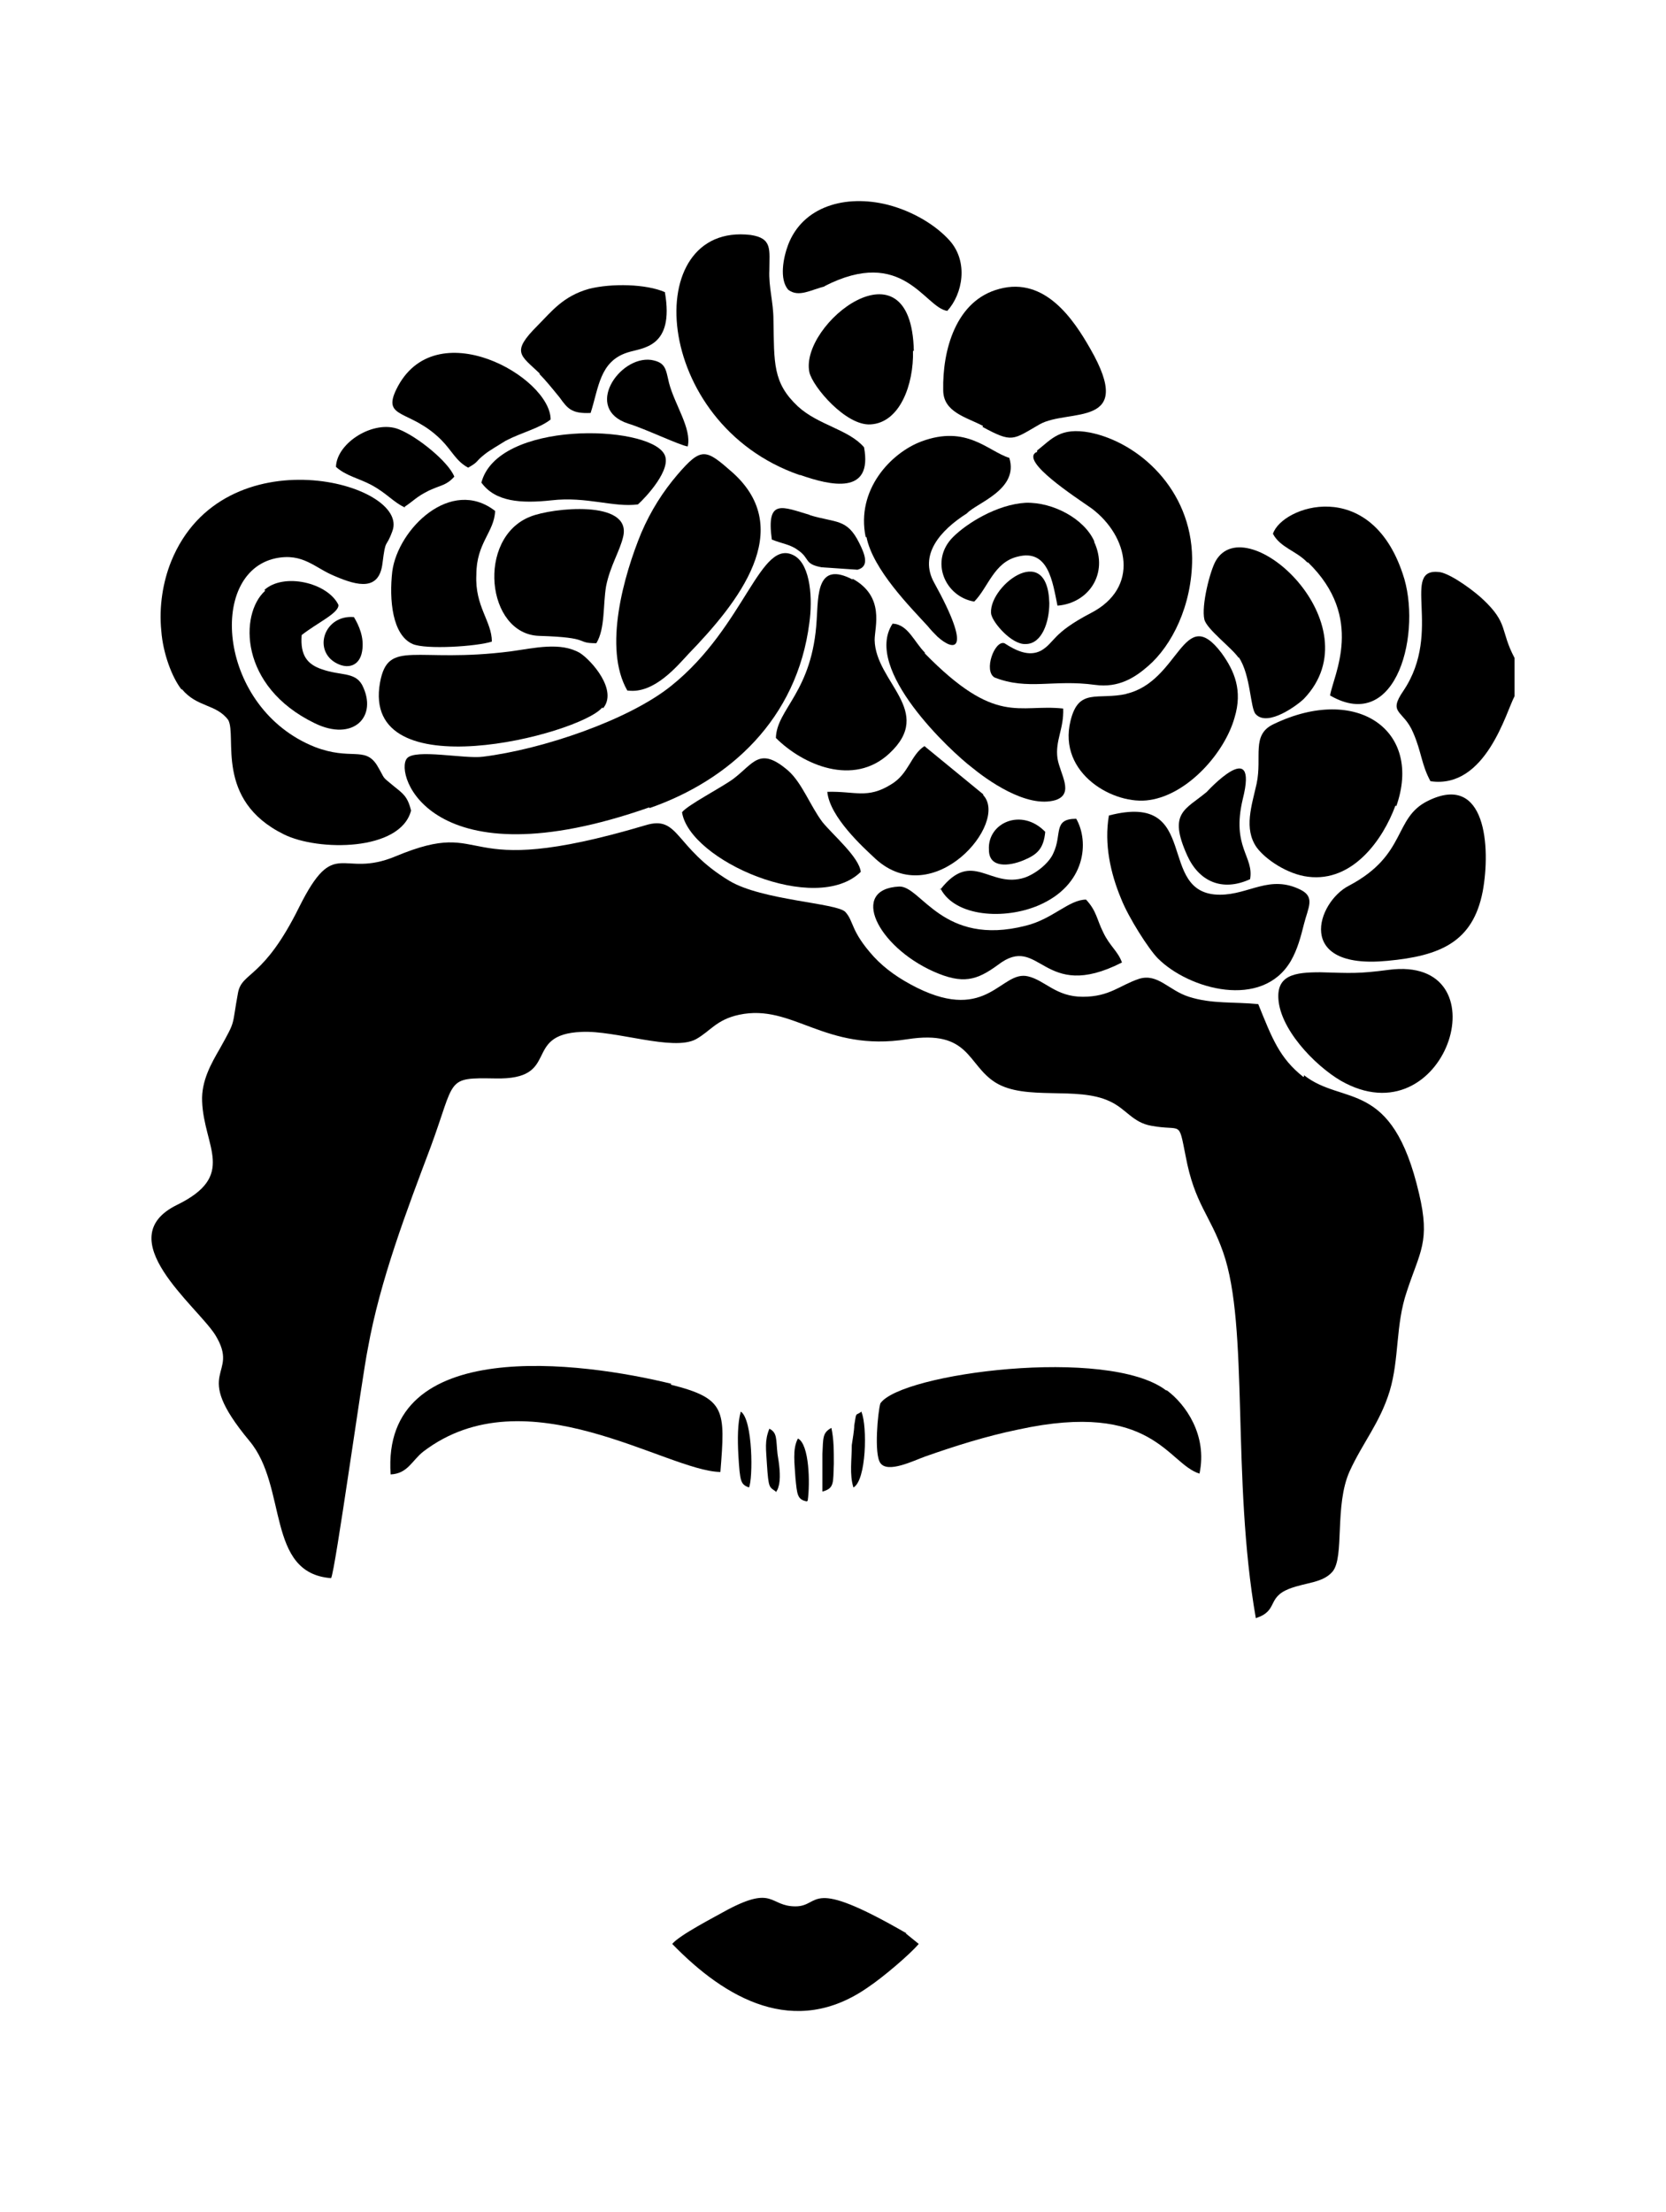 <?xml version="1.0" encoding="iso-8859-1"?>
<!-- Generator: Adobe Illustrator 28.5.0, SVG Export Plug-In . SVG Version: 9.03 Build 54727)  -->
<svg version="1.1" id="Livello_1" xmlns="http://www.w3.org/2000/svg" xmlns:xlink="http://www.w3.org/1999/xlink" x="0px" y="0px"
	 viewBox="0 0 935.435 1241.574" style="enable-background:new 0 0 935.435 1241.574;" xml:space="preserve">
<g id="Capa_1">
	<path d="M454.899,289.068c-15.583-4.584-24.746-9.622-21.539,13.747c5.497,2.29,10.54,2.749,14.665,5.956
		c6.874,4.584,3.207,7.791,13.289,9.622l20.162,1.376c6.874-1.831,4.125-8.709,0.918-15.124
		c-6.874-13.747-12.83-10.999-27.954-15.583l0,0L454.899,289.068z"/>
	<path d="M528.221,498.959c8.25,15.583,35.745,17.414,54.994,9.164c26.582-11.458,28.413-35.745,21.08-48.579
		c-13.289,0-7.791,8.709-12.83,19.249c-2.29,5.497-9.622,11.458-16.042,13.747C555.72,498.959,546.093,476.503,528.221,498.959z"/>
	<path d="M483.312,489.337c-0.918-8.25-15.583-20.621-21.539-27.954c-6.874-9.164-11.458-21.998-19.249-28.871
		c-16.042-13.747-19.249-4.125-30.702,4.584c-6.874,5.043-25.664,14.665-28.871,18.79
		C387.071,482.918,458.107,514.083,483.312,489.337z"/>
	<path d="M574.51,482.918c7.791-3.207,11.458-6.415,12.375-16.042l0,0c-13.289-13.747-32.538-5.043-31.62,10.081
		C555.261,487.501,566.719,486.125,574.51,482.918z"/>
	<path d="M478.728,325.272c-20.162-10.54-19.249,8.709-20.162,22.456c-2.29,40.788-22.456,49.951-22.915,66.452l0,0
		c15.124,15.124,43.537,27.495,63.699,8.709c25.664-23.829-7.791-39.87-8.25-63.699c0-7.333,5.956-24.288-12.375-34.369l0,0v0.45
		H478.728z"/>
	<path d="M464.522,443.965L464.522,443.965z"/>
	<polygon points="527.766,499.418 528.221,498.959 527.766,498.959 	"/>
	<path d="M783.942,452.674L783.942,452.674c15.124-42.619-21.998-68.742-68.742-46.285c-12.83,5.956-6.415,18.331-9.622,33.455
		c-2.749,12.375-7.333,25.205,0,35.745c5.043,6.874,17.414,15.124,28.871,16.496c25.205,3.207,42.16-21.08,49.034-39.87h0.459
		V452.674z"/>
	<path d="M695.493,368.808c6.874,10.081,6.415,28.871,9.622,32.079c6.874,7.333,23.829-5.497,27.04-8.709
		c39.87-41.701-32.079-107.235-49.493-77.451c-3.207,5.497-8.25,25.205-6.415,32.996c1.376,5.497,15.583,16.042,19.249,21.539l0,0
		v-0.455H695.493z"/>
	<path d="M677.62,444.424c-11.916,10.081-21.998,11.458-10.999,35.745c6.415,14.206,19.249,20.621,35.286,13.289l0,0
		c2.29-12.83-10.54-17.873-4.125-44.913C706.95,412.345,677.62,444.424,677.62,444.424L677.62,444.424L677.62,444.424z"/>
	<path d="M632.707,389.43c-16.496,3.666-27.04-3.666-31.62,15.124c-7.333,29.789,24.746,47.662,44.454,44.454
		c21.539-3.207,42.16-26.582,47.662-46.285l0,0c4.584-15.124,0-26.123-7.333-36.204c-21.539-28.413-23.374,16.042-53.618,22.915
		h0.455V389.43z"/>
	<path d="M524.1,545.244L524.1,545.244c16.496,7.333,24.288,5.043,36.204-3.666c23.829-18.331,24.746,21.539,69.659-1.376
		c-2.29-6.415-6.874-9.164-10.54-16.955c-3.666-7.333-3.666-11.916-9.622-18.331c-9.622,0-18.79,10.999-33.914,14.665
		c-46.744,11.916-58.66-22.456-71.031-21.998C476.897,498.959,492.475,531.038,524.1,545.244z"/>
	<path d="M552.053,445.8l-32.996-27.04c-7.791,5.043-8.709,15.583-18.79,21.539c-13.289,8.25-20.162,3.666-35.745,4.125
		c1.376,14.206,20.162,31.161,27.04,37.58c32.538,29.789,75.157-20.162,60.491-35.745l0,0L552.053,445.8L552.053,445.8z"/>
	<path d="M220.262,320.688c-1.831,16.042,0,35.745,11.458,40.788c7.333,3.207,36.204,1.376,44.454-1.376l0,0
		c0-11.458-9.622-19.708-8.709-37.58c0-17.873,10.081-23.829,10.54-35.745C253.254,267.529,223.469,296.859,220.262,320.688z"/>
	<path d="M519.516,366.518c-6.415-6.415-9.622-16.042-18.331-16.496c-16.955,25.664,32.996,71.949,44.454,80.658
		c7.791,6.415,30.702,23.374,47.203,18.331l0,0c10.54-3.666,2.29-14.665,0.918-23.374c-1.376-10.081,3.666-16.496,3.207-27.954
		c-25.205-2.749-37.58,10.081-77.905-31.161C519.057,366.518,519.516,366.518,519.516,366.518z"/>
	<path d="M270.213,270.736c7.791,10.999,22.456,11.916,39.411,10.081c19.708-2.29,34.828,4.125,48.579,2.29
		c4.125-3.666,19.708-20.162,14.665-28.413c-9.622-16.496-93.947-18.79-102.656,16.496l0,0V270.736z"/>
	<path d="M352.702,387.599c14.665,1.831,27.495-13.747,33.914-20.621c27.954-28.871,60.491-69.659,24.746-101.738
		c-15.124-13.289-17.414-14.665-31.161,1.376c-7.791,9.164-14.665,19.708-20.162,32.538c-9.622,23.374-21.539,64.617-7.791,88.449
		l0,0h0.455V387.599z"/>
	<path d="M734.445,315.649c32.079,31.161,14.206,63.24,12.375,74.698c38.035,21.998,51.787-36.663,40.788-68.283
		c-18.331-54.994-67.824-38.035-72.867-22.456l0,0c4.125,7.791,13.289,9.622,19.249,16.042
		C733.987,315.649,734.445,315.649,734.445,315.649z"/>
	<path d="M724.823,539.288c3.666-6.415,5.497-13.289,7.333-20.621c2.29-9.164,6.415-15.124-1.831-19.249
		c-17.414-8.709-28.871,2.749-45.368,2.749c-36.663,0-9.622-58.202-62.327-44.454c-2.749,16.042,0.918,32.538,6.874,46.744
		c4.125,10.54,15.583,28.413,20.621,33.455l0,0C667.539,555.326,708.781,566.783,724.823,539.288L724.823,539.288L724.823,539.288z"
		/>
	<path d="M297.708,289.986c-30.248,11.916-24.746,65.993,5.043,66.906c30.248,0.918,19.708,4.125,32.079,4.125
		c5.043-8.25,3.666-21.539,5.497-32.079c2.29-11.458,7.791-19.708,9.622-27.954C354.533,280.359,310.083,284.943,297.708,289.986z"
		/>
	<path d="M556.637,344.975c0.918,4.584,11.458,16.955,19.249,16.496c9.164,0,13.289-12.375,13.289-22.915
		c-0.918-36.204-35.745-8.25-32.538,6.874l0,0V344.975z"/>
	<path d="M338.496,397.68c8.709-10.081-6.415-27.04-12.83-31.161c-10.999-6.415-25.664-2.749-38.953-0.918
		c-53.618,6.874-68.742-7.333-73.326,17.414c-10.999,60.95,111.819,29.33,124.653,14.206h0.459v0.459H338.496z"/>
	<path d="M614.38,303.733c-5.497-12.375-22.915-21.998-38.494-21.539c-16.042,0.918-32.997,11.458-40.788,19.249
		c-13.289,13.289-4.584,33.455,11.916,36.204c7.791-7.791,10.999-21.998,24.288-25.205c17.414-4.584,19.708,14.206,22.456,27.495
		c17.414-1.376,28.871-17.873,20.621-35.745l0,0V303.733z"/>
	<path d="M513.101,196.952c-1.376-64.617-64.158-15.124-58.66,11.916l0,0c1.831,8.25,20.621,30.248,34.369,29.33
		c16.496-0.918,24.288-22.456,23.829-41.247C512.642,196.952,513.101,196.952,513.101,196.952z"/>
	<path d="M486.519,301.443c3.666,18.331,24.746,39.411,34.369,49.951c1.835,2.29,3.666,4.125,5.497,5.956
		c9.622,8.709,19.708,8.709-1.831-30.248c-8.709-15.583,3.207-29.33,18.331-38.953c5.497-5.956,29.33-13.289,23.829-31.161l0,0
		c-11.916-3.666-23.829-18.79-49.493-9.164c-16.955,6.415-36.663,27.04-31.161,53.618L486.519,301.443L486.519,301.443z"/>
	<path d="M364.619,453.587c44.913-15.583,82.948-49.951,89.822-104.028c1.831-12.83,0.918-32.079-8.25-37.58
		c-19.249-10.999-27.495,39.411-69.2,72.867c-23.829,19.249-72.408,35.745-105.863,39.87c-10.081,1.376-38.035-4.584-42.619,0.918
		c-7.333,8.709,13.289,70.573,136.107,27.495l0,0v0.459H364.619z"/>
	<path d="M435.65,837.625c0.918-1.831,0.918-0.918,1.831-4.584c0.918-5.043,0-11.458-0.918-16.955
		c-0.918-8.25,0-11.916-4.584-14.206l0,0c-2.749,6.874-1.831,11.458-1.376,19.708c0.918,14.206,1.376,12.83,5.043,15.583l0,0v0.455
		H435.65z"/>
	<path d="M453.523,842.209c1.376-9.622,0.918-31.62-5.497-34.828c-3.207,5.956-1.831,14.206-1.376,22.457
		c0.918,8.709,0.918,11.916,6.415,12.83l0,0L453.523,842.209z"/>
	<path d="M468.188,822.042c0-8.25,0-14.206-1.376-20.621c-5.043,2.749-4.584,5.497-5.043,14.665c0,7.791,0,13.289,0,21.08l0,0
		c6.874-1.831,5.956-5.043,6.415-15.583l0,0v0.459H468.188z"/>
	<path d="M415.942,792.257L415.942,792.257z"/>
	<path d="M479.187,834.417L479.187,834.417z"/>
	<path d="M414.57,816.545c0.918,15.583,1.376,16.496,5.956,18.331c2.29-4.584,2.29-38.035-4.584-42.619
		C414.111,798.672,414.111,807.836,414.57,816.545z"/>
	<path d="M731.697,604.364c-13.289-10.54-17.414-21.539-25.205-40.788c-13.748-1.376-26.123,0-38.953-4.125
		c-11.458-3.666-17.414-13.289-27.954-10.081c-10.999,3.666-16.496,10.081-31.62,10.081c-15.124,0-21.08-9.164-30.702-11.458
		c-15.124-3.666-22.456,26.123-62.327,6.415c-10.081-5.043-17.873-10.54-24.288-17.414c-13.289-14.665-10.999-19.708-16.042-25.205
		c-5.043-5.043-46.744-6.415-65.075-17.414c-31.161-18.79-27.954-37.122-47.203-31.161c-109.53,32.538-85.238-5.497-140.232,17.414
		c-30.707,12.83-33.914-11.916-54.077,28.413c-20.162,40.788-32.079,36.204-34.369,48.12c-3.666,19.708-0.918,14.665-10.081,31.161
		c-5.043,8.709-10.54,18.331-10.081,29.789c0.918,25.664,19.708,41.701-14.206,58.202c-38.035,18.79,10.999,56.366,21.539,72.867
		c14.665,23.829-14.665,18.79,19.249,59.578c21.539,25.664,9.164,74.239,45.826,76.992l0,0
		c2.29-3.666,17.414-113.196,20.621-128.774c6.874-38.494,21.998-77.905,35.286-113.196c14.206-38.494,8.25-38.953,36.204-38.494
		c37.58,0.918,14.665-24.746,48.579-26.123c19.249-0.918,51.328,10.999,64.158,4.125c8.25-4.584,11.458-10.999,24.288-13.747
		c30.248-6.415,47.662,21.08,94.406,13.747c35.286-5.497,33.455,14.206,49.493,24.288c16.955,10.54,45.826,1.835,64.158,10.54
		c9.164,4.125,12.83,11.916,23.374,13.747c17.414,3.207,15.124-3.666,19.249,16.955c5.043,27.04,13.747,32.997,21.08,54.077
		c14.665,41.701,4.584,126.484,18.331,205.307c12.83-4.125,5.956-11.458,18.79-16.496c9.622-3.666,18.79-3.207,24.288-9.622
		c6.874-8.25,0.918-37.122,9.622-56.366c7.333-16.042,16.955-27.04,22.457-44.913c5.497-18.331,3.207-37.122,9.622-55.912
		c7.333-22.456,13.289-27.954,6.874-54.994c-15.124-65.075-42.619-49.034-64.617-66.452v0.918H731.697z"/>
	<path d="M779.817,544.327c-17.414,2.29-21.08,1.831-38.494,1.376c-14.206,0-25.205,1.376-23.374,16.496l0,0
		c2.29,18.331,23.829,38.953,37.58,45.826C813.268,637.36,843.975,536.081,779.817,544.327z"/>
	<path d="M801.815,449.466c-19.708,9.622-11.458,30.248-44.454,47.662c-17.873,9.164-30.702,47.203,21.539,42.16
		c29.789-2.749,48.12-10.54,53.618-38.953C837.101,475.585,834.353,433.425,801.815,449.466z"/>
	<path d="M832.976,336.729c-4.125-4.125-17.414-14.206-24.288-15.583c-22.915-3.207,1.831,32.996-20.621,66.452
		c-9.164,13.289,0,10.54,5.497,23.829c4.584,10.54,4.584,17.873,9.622,27.04c31.161,4.584,42.619-39.411,47.203-47.662v-21.539
		c-8.25-15.583-3.207-19.249-17.873-32.996l0,0L832.976,336.729z"/>
	<path d="M483.771,792.257c-3.666,2.749-2.749-0.459-4.125,7.791c0,2.749-0.918,7.791-1.376,10.999
		c0,8.25-1.376,16.496,0.918,23.829c7.333-4.125,7.791-34.369,4.584-42.16l0,0L483.771,792.257z"/>
	<path d="M508.976,1085.096c-56.366-32.538-47.662-15.124-62.327-15.124c-14.665,0-11.916-11.916-38.035,1.831
		c-7.333,4.125-27.04,14.206-31.161,19.249c29.789,30.703,68.742,53.159,109.988,24.287c8.25-5.497,23.374-18.331,28.413-24.287
		l-7.333-5.956H508.976L508.976,1085.096z"/>
	<path d="M654.705,780.341c-32.538-24.746-148.941-9.622-160.399,7.333l0,0c-1.376,4.584-3.666,28.413,0,33.455
		c4.125,5.956,18.79-1.376,25.205-3.666c16.955-5.956,34.369-11.458,52.246-15.124c75.615-16.496,83.866,19.249,101.738,24.746
		c4.584-21.539-7.791-38.953-18.331-46.744H654.705z"/>
	<path d="M551.595,239.575c16.955,9.164,16.955,7.333,32.079-1.376c16.042-9.164,54.535,2.749,28.413-42.619
		c-9.164-16.042-25.205-40.329-50.869-33.455l0,0c-24.746,6.415-32.079,34.828-31.62,56.825c0,12.375,12.83,15.124,22.456,20.162
		l0,0L551.595,239.575z"/>
	<path d="M449.398,266.611c16.955,5.956,40.788,11.458,35.745-15.583c-8.709-10.081-25.664-12.375-37.122-22.915
		c-14.206-13.289-13.289-24.288-13.747-48.579c0-10.081-2.749-18.331-2.29-27.954c0-11.458,1.831-17.873-10.54-19.708
		c-62.327-7.333-55.912,105.863,27.495,134.735l0,0L449.398,266.611z"/>
	<path d="M365.532,201.995c-17.873-2.29-38.035,27.495-12.83,35.745c9.164,2.749,29.33,12.375,33.455,12.83l0,0
		c2.29-10.081-7.333-23.374-10.54-35.745C373.782,207.038,373.782,203.371,365.532,201.995z"/>
	<path d="M302.751,209.786c3.666,3.666,7.333,8.25,11.458,13.289c4.584,6.415,6.874,9.164,17.414,8.709l0,0
		c4.584-14.206,5.043-28.871,20.621-33.914c8.25-2.749,26.582-2.29,21.08-33.914c-10.54-4.584-29.789-5.043-42.619-1.831
		c-14.665,4.125-21.08,12.83-28.871,20.621c-15.124,15.124-9.622,16.496,1.376,27.04l0,0L302.751,209.786z"/>
	<path d="M462.691,160.748L462.691,160.748c44.454-22.915,56.366,11.916,69.2,13.747c8.709-9.622,11.916-27.495,1.376-39.411
		c-7.791-8.709-20.621-16.496-34.828-20.162c-23.829-5.956-47.662,0.918-55.912,22.456c-2.749,7.333-5.043,19.249,0,25.205
		c5.956,4.584,12.83,0,20.621-1.831C463.145,160.748,462.691,160.748,462.691,160.748z"/>
	<path d="M376.99,776.674c-50.41-12.375-163.147-27.495-157.646,50.869l0,0c9.622-0.459,11.916-7.791,18.331-12.83
		c57.743-43.995,136.566,10.999,166.814,11.458c2.749-34.828,3.207-41.247-27.954-49.034l0,0L376.99,776.674z"/>
	<path d="M581.842,253.782c-9.164,5.043,21.998,25.205,31.161,31.62c20.621,15.583,27.04,44.454-0.459,58.66
		c-21.998,11.458-20.162,16.496-27.954,21.08c-6.874,3.666-14.206,0-20.621-4.125c-5.497-1.831-11.916,15.583-5.497,19.249
		c18.79,7.333,32.996,0.918,56.366,4.125c13.289,1.831,22.457-4.125,29.789-10.54c13.289-11.458,24.746-33.914,24.746-60.491
		c-0.459-38.953-30.248-65.075-57.284-70.573c-16.955-3.207-21.539,3.666-29.789,10.081v0.918L581.842,253.782z"/>
	<path d="M247.757,246.908c5.956,5.956,8.25,11.916,15.124,15.583l0,0c6.415-3.666,3.666-3.207,9.622-7.791
		c2.29-1.831,7.791-5.043,11.458-7.333c8.709-4.584,18.79-6.874,25.205-11.916c0-23.829-65.075-60.95-86.614-16.955
		C214.301,235.45,230.343,229.49,247.757,246.908z"/>
	<path d="M148.767,331.687c-14.206,12.83-14.665,53.618,27.954,74.239c21.539,10.54,35.745-3.666,26.582-21.539
		c-4.125-7.333-11.916-5.043-22.456-8.709c-8.25-2.749-12.375-7.791-11.458-19.249l0,0c8.709-6.874,21.08-12.375,20.621-16.955
		c-5.956-12.375-30.702-18.331-41.701-8.25h0.459L148.767,331.687z"/>
	<path d="M187.724,371.557c7.333,4.584,14.206,2.29,15.583-5.956c1.376-7.791-1.831-14.665-4.584-19.249
		C182.681,344.975,175.807,363.766,187.724,371.557z"/>
	<path d="M227.135,284.484c5.497-3.666,6.415-5.497,13.747-9.164c6.874-3.207,9.622-2.749,14.206-7.791
		c-3.207-8.25-20.621-22.456-31.161-26.582c-13.747-5.497-34.828,7.333-35.286,21.08c5.497,5.043,12.83,6.415,19.708,10.081
		c8.709,4.584,12.83,10.081,19.249,12.83l0,0L227.135,284.484z"/>
	<path d="M102.023,386.681c8.709,10.54,19.249,8.25,26.123,17.414c5.043,9.164-7.791,44.913,31.161,64.158
		c19.249,9.622,65.534,9.622,71.49-13.289l0,0c-1.831-7.791-4.584-9.622-9.164-13.289c-8.25-6.874-4.584-3.207-10.081-12.375
		c-6.874-10.54-14.665-2.29-34.828-10.081c-54.077-21.539-60.491-97.613-21.998-105.863c15.583-3.207,21.998,5.497,33.455,10.081
		c12.83,5.497,24.746,8.25,26.582-7.333c1.831-14.665,1.831-7.791,5.497-17.873c10.54-27.04-94.864-55.453-124.195,16.955
		c-4.584,11.458-6.874,25.205-5.497,38.953c0.918,12.375,5.956,26.123,11.458,32.996l0,0L102.023,386.681z"/>
	<path d="M188.179,262.027L188.179,262.027z"/>
</g>
</svg>

